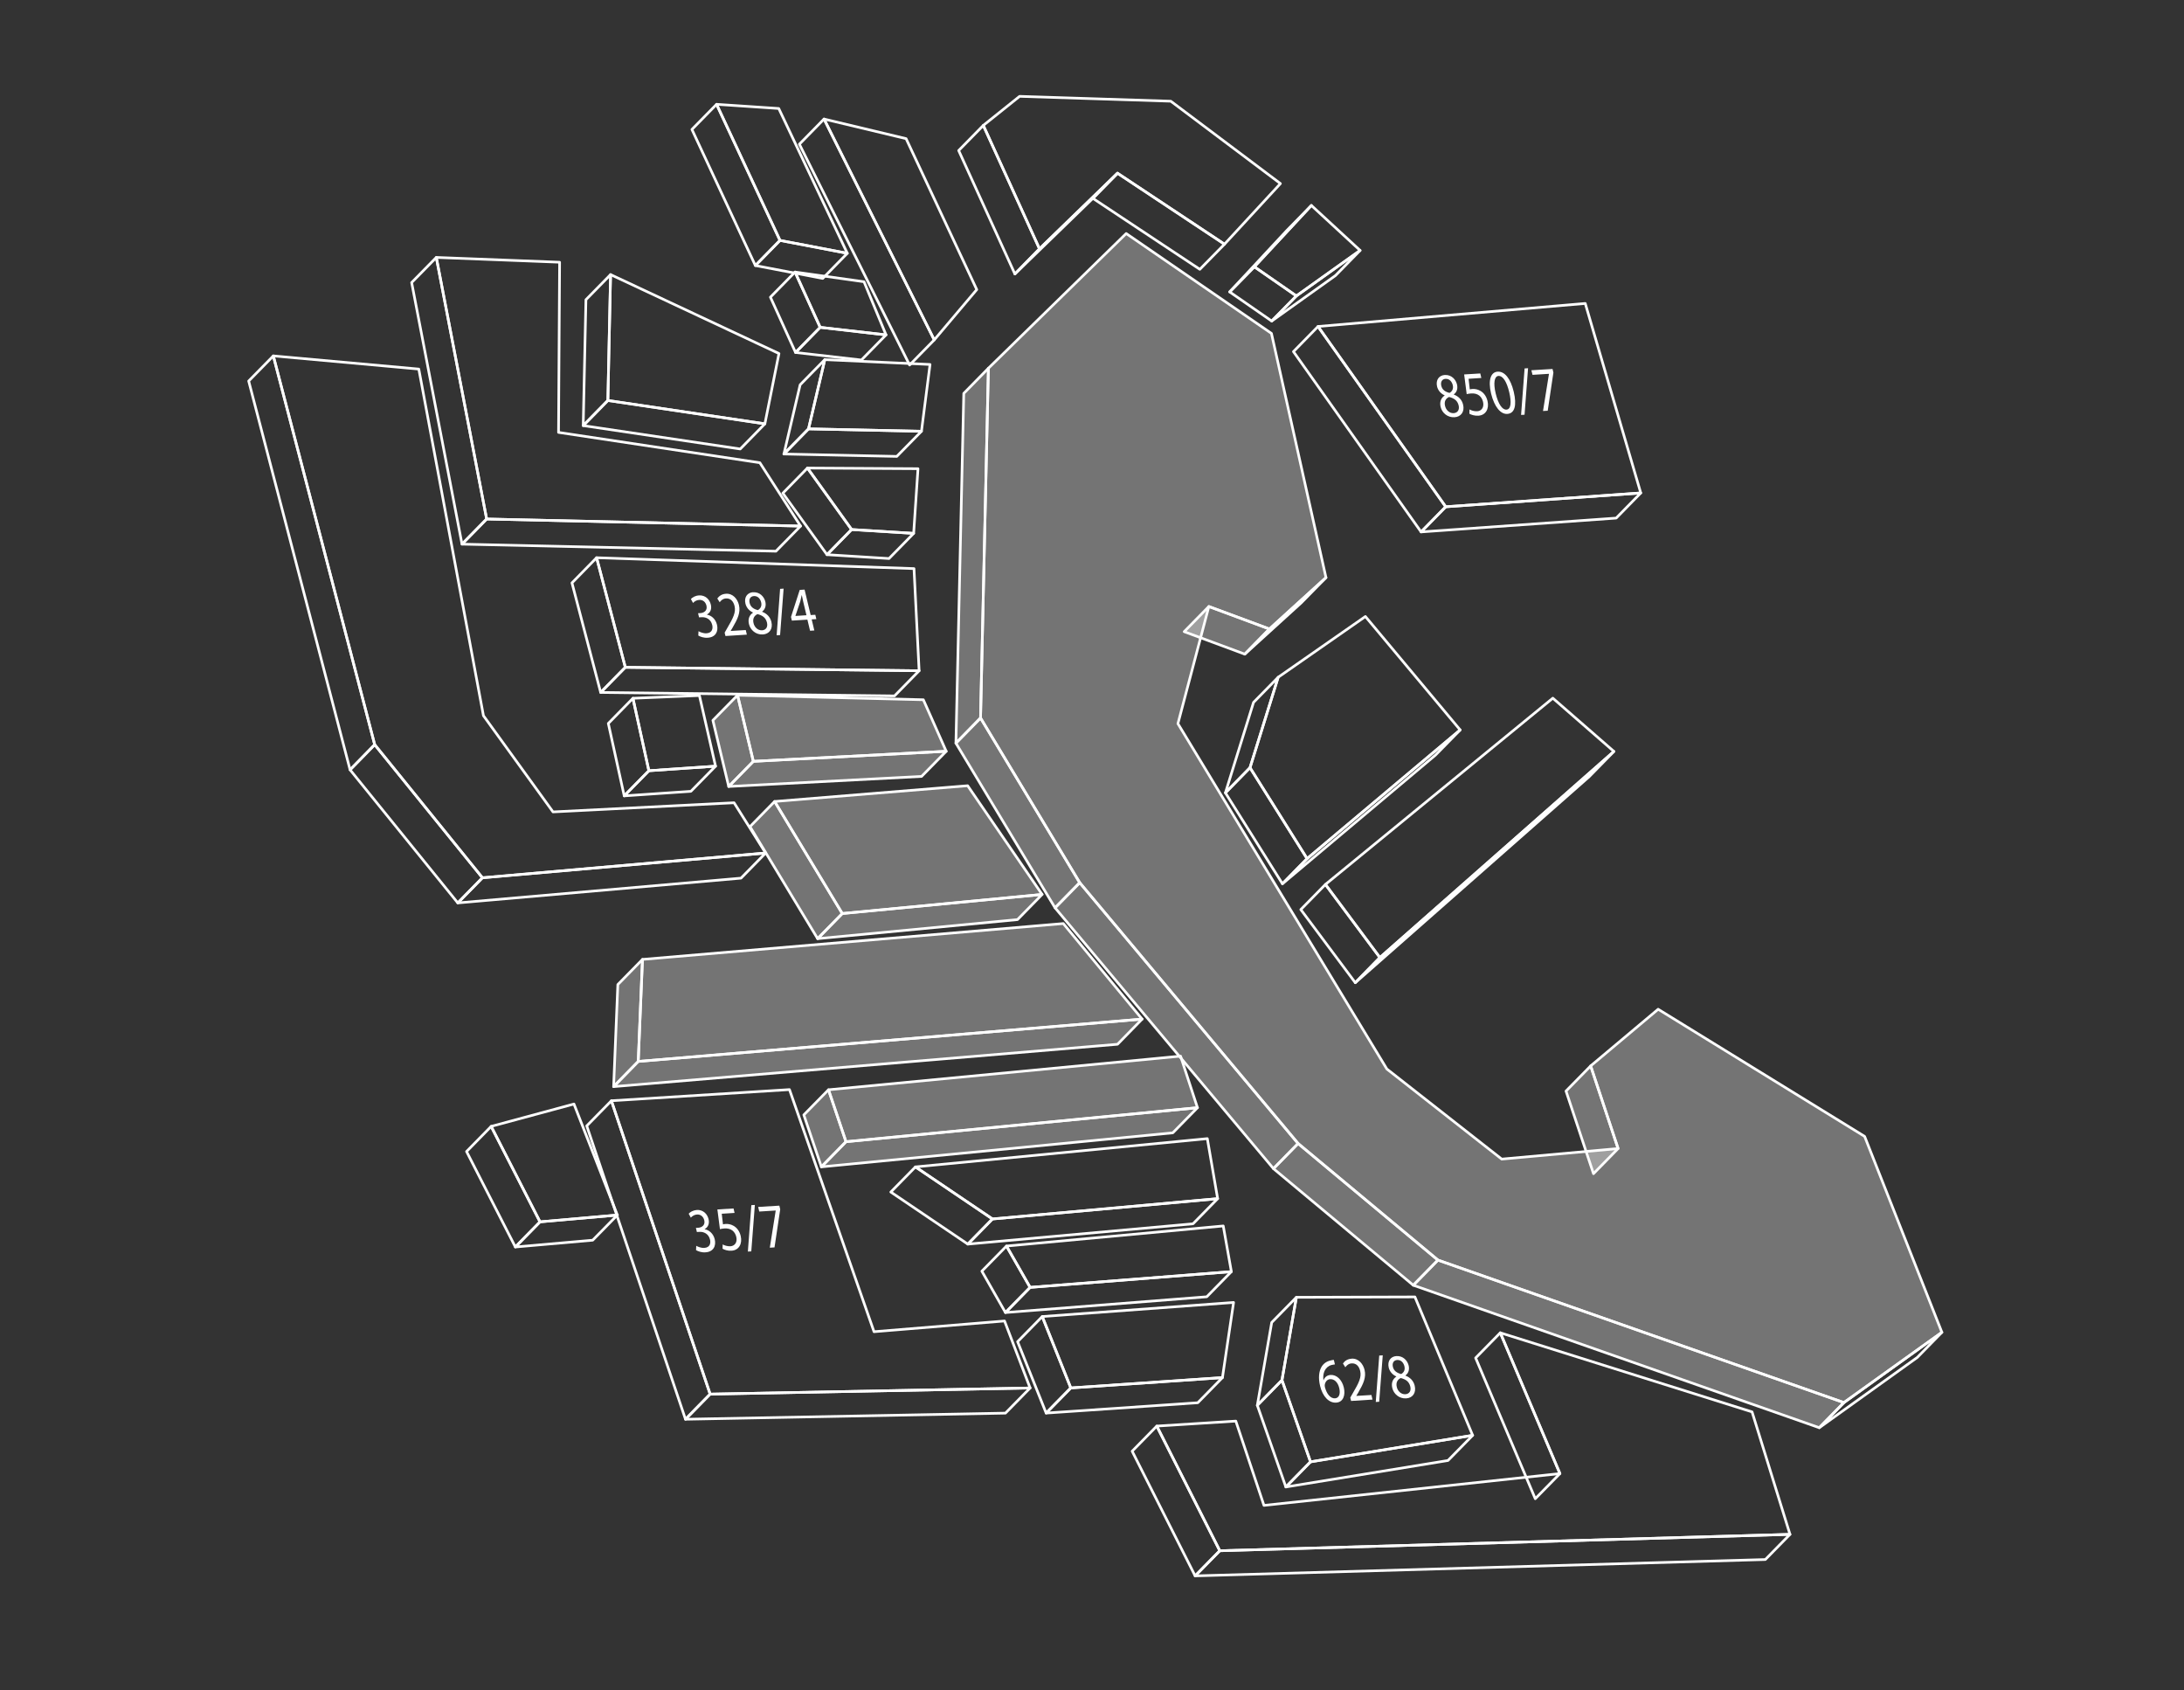 <?xml version="1.0" encoding="UTF-8"?> <svg xmlns="http://www.w3.org/2000/svg" xmlns:xlink="http://www.w3.org/1999/xlink" viewBox="0 0 831 643"><rect x="0" y="0" width="831" height="643" fill="#333333" stroke="none"/> <defs> <style> .g { opacity: 0; } .h { clip-path: url(#d); } .i { stroke-linecap: round; stroke-linejoin: round; } .i, .j { fill: none; } .i, .k { stroke: #fff; } .j, .l { stroke-width: 0px; } .k { fill: #848484; stroke-miterlimit: 10; } .l { fill: #fff; } .m { opacity: .32; } </style> <clipPath id="d"> <polygon class="j" points="282.25 548.26 190.36 164.32 590.53 139.5 682.42 523.45 282.25 548.26"></polygon> </clipPath> </defs> <g id="a" data-name="Layer 2" class="g"> <rect class="k" x=".5" y=".5" width="830" height="642"></rect> </g> <g id="b" data-name="Layer 4"> <g id="c"> <g class="h"> <g> <path class="l" d="m553.1,157.16c-1.63.1-2.95-1.24-3.28-2.82-.35-1.48.16-2.72,1.55-3.34,1.88.49,3.17,1.32,3.63,3.21.39,1.61-.33,2.84-1.88,2.95m-1.61-7.71c-1.59-.39-2.74-1.15-3.11-2.7-.33-1.34.19-2.56,1.61-2.64,1.55-.1,2.47,1.17,2.76,2.41.33,1.4-.27,2.41-1.26,2.95m-1.75-6.84c-2.25.14-3.54,1.92-2.97,4.39.33,1.34,1.26,2.64,2.86,3.36l.04.06c-1.36.91-2,2.37-1.55,4.33.54,2.27,2.62,4.1,5.3,3.94,2.43-.14,3.92-2.08,3.26-4.78-.45-1.9-1.75-3.17-3.54-3.85v-.06c1.34-.99,1.52-2.43,1.22-3.77-.47-1.94-2.14-3.75-4.62-3.61"></path> <path class="l" d="m563.2,142.06l-6.1.37.97,7.5c.45-.1,1.01-.23,1.73-.27,2.56-.16,4,1.2,4.49,3.21.49,2.08-.58,3.46-2.23,3.57-1.15.06-2.31-.33-2.93-.7l-.04,1.63c.72.43,2,.84,3.42.76,2.76-.16,4.2-2.56,3.48-5.61-.47-1.96-1.61-3.26-2.78-3.87-.93-.54-1.98-.74-2.95-.68-.47,0-.74.1-1.01.16l-.47-4.04,4.86-.31-.41-1.77"></path> <path class="l" d="m573.2,155.82c-1.59.1-3.13-2.12-4.1-6.16-.97-4.04-.47-6.55,1.05-6.66,1.77-.1,3.19,2.37,4.1,6.18s.7,6.53-1.05,6.64m-3.34-14.45c-2.6.16-3.75,3.15-2.51,8.35,1.28,5.15,3.65,7.87,6.14,7.73,2.82-.16,3.73-3.19,2.47-8.47-1.2-4.95-3.42-7.77-6.1-7.6"></path> <polyline class="l" points="581.42 140.06 580.1 140.14 578.76 157.84 580.08 157.76 581.42 140.06"></polyline> <polyline class="l" points="590.73 140.35 582.68 140.84 583.11 142.59 589.35 142.2 589.37 142.24 587.11 156.34 588.9 156.24 591.06 141.73 590.73 140.35"></polyline> <path class="l" d="m265.95,226.49c-1.38.08-2.51.74-3.07,1.38l.82,1.5c.43-.52,1.28-1.11,2.31-1.17,1.59-.1,2.51.95,2.8,2.21.43,1.83-.97,2.72-2.23,2.8l-.97.06.37,1.57.97-.06c1.67-.1,3.5.72,4.04,2.93.33,1.28.06,3.05-2.16,3.19-1.2.08-2.47-.45-3.05-.8l-.08,1.65c.76.47,2.14.95,3.59.84,3.05-.19,4.12-2.45,3.52-4.95-.52-2.18-2.14-3.54-3.81-3.83v-.06c1.4-.78,1.85-2.18,1.46-3.79-.45-1.9-2.02-3.63-4.53-3.48"></path> <path class="l" d="m276.17,225.87c-1.46.08-2.56.84-3.24,1.79l.91,1.44c.43-.64,1.24-1.4,2.39-1.46,1.9-.12,2.89,1.3,3.26,2.89.56,2.35-.45,4.45-2.8,8.43l-.97,1.69.31,1.28,8.14-.52-.41-1.75-5.73.35v-.06l.72-1.22c1.94-3.32,3.09-5.73,2.41-8.61-.54-2.23-2.25-4.45-4.99-4.27"></path> <path class="l" d="m289.96,239.76c-1.63.1-2.93-1.22-3.26-2.8-.35-1.48.16-2.72,1.52-3.36,1.88.49,3.15,1.34,3.61,3.24.39,1.61-.33,2.82-1.88,2.93m-1.61-7.69c-1.57-.39-2.74-1.17-3.11-2.72-.33-1.34.19-2.53,1.63-2.62,1.55-.1,2.47,1.15,2.76,2.41.33,1.4-.29,2.41-1.28,2.95m-1.75-6.84c-2.23.14-3.54,1.92-2.95,4.37.33,1.34,1.26,2.64,2.84,3.36l.04.06c-1.38.91-2,2.37-1.55,4.33.54,2.27,2.62,4.12,5.28,3.96,2.45-.14,3.92-2.08,3.26-4.78-.45-1.9-1.77-3.19-3.52-3.85v-.06c1.32-1.01,1.52-2.45,1.22-3.77-.47-1.94-2.16-3.75-4.64-3.59"></path> <polyline class="l" points="298.16 223.91 296.82 224 295.51 241.66 296.82 241.57 298.16 223.91"></polyline> <path class="l" d="m302.66,234.28v-.04l1.85-5.48c.16-.74.33-1.44.52-2.35h.06c.14.8.33,1.63.52,2.43l1.24,5.19-4.18.27m3.5-10.02l-1.88.12-3.32,10.28.33,1.4,5.91-.37,1.01,4.22,1.63-.1-1.01-4.22,1.77-.1-.39-1.65-1.77.1-2.31-9.67"></path> <path class="l" d="m265.09,460.29c-1.38.08-2.51.76-3.05,1.4l.82,1.5c.43-.52,1.28-1.13,2.31-1.2,1.59-.1,2.51.97,2.8,2.21.45,1.85-.97,2.74-2.23,2.82l-.95.06.37,1.57.95-.06c1.67-.1,3.5.72,4.04,2.91.33,1.3.06,3.05-2.16,3.19-1.2.08-2.49-.45-3.07-.8l-.08,1.65c.74.45,2.14.95,3.57.84,3.07-.19,4.14-2.47,3.54-4.97-.52-2.16-2.14-3.54-3.81-3.81v-.06c1.38-.78,1.85-2.21,1.46-3.81-.45-1.9-2.02-3.63-4.55-3.48"></path> <path class="l" d="m279.06,459.69l-6.1.37.97,7.5c.45-.1,1.01-.23,1.73-.27,2.56-.16,4,1.2,4.49,3.21.49,2.08-.6,3.46-2.23,3.57-1.15.06-2.31-.33-2.95-.7l-.04,1.63c.72.43,2.02.87,3.42.76,2.76-.16,4.2-2.58,3.48-5.63-.47-1.96-1.61-3.26-2.78-3.87-.93-.54-1.98-.74-2.95-.68-.45.02-.72.1-1.01.16l-.47-4.04,4.88-.31-.41-1.77"></path> <polyline class="l" points="287.22 458.35 285.88 458.43 284.56 476.09 285.86 476.01 287.22 458.35"></polyline> <polyline class="l" points="296.54 458.62 288.48 459.11 288.89 460.86 295.15 460.47 295.15 460.51 292.91 474.61 294.7 474.5 296.87 460 296.54 458.62"></polyline> <path class="l" d="m507.99,531.92c-1.81.1-3.21-1.73-3.87-4.29-.08-.37-.08-.7-.04-.95.21-1.13.97-2,2.02-2.06,1.59-.1,2.95,1.17,3.48,3.4s-.1,3.79-1.59,3.89m-.47-14.61c-.31,0-.74.06-1.24.21-1.55.33-2.78,1.22-3.52,2.56-.89,1.61-1.22,4.06-.47,7.13.97,4.04,3.36,6.51,6.1,6.35s3.61-2.89,2.93-5.75c-.72-3.03-2.8-4.93-5.05-4.78-1.42.08-2.29.97-2.66,2h-.06c-.33-2.58.54-5.07,3.11-5.79.37-.1.72-.16,1.03-.19h.25l-.41-1.71"></path> <path class="l" d="m514.22,516.85c-1.48.08-2.58.84-3.24,1.81l.91,1.44c.45-.64,1.24-1.42,2.39-1.48,1.92-.12,2.89,1.3,3.26,2.89.56,2.35-.45,4.43-2.8,8.43l-.97,1.69.31,1.28,8.14-.52-.41-1.75-5.73.35v-.06l.74-1.22c1.92-3.32,3.07-5.75,2.39-8.61-.54-2.23-2.25-4.45-4.99-4.29"></path> <polyline class="l" points="526.13 515.56 524.79 515.64 523.47 533.3 524.77 533.22 526.13 515.56"></polyline> <path class="l" d="m534.72,530.35c-1.63.1-2.95-1.24-3.26-2.8-.35-1.48.16-2.72,1.52-3.36,1.88.49,3.17,1.32,3.63,3.24.39,1.61-.33,2.82-1.9,2.93m-1.59-7.69c-1.59-.41-2.76-1.17-3.13-2.72-.33-1.34.21-2.53,1.63-2.62,1.55-.1,2.47,1.15,2.76,2.41.33,1.4-.27,2.41-1.26,2.95m-1.75-6.86c-2.25.14-3.54,1.92-2.97,4.39.33,1.34,1.26,2.64,2.86,3.36l.04.06c-1.36.91-2,2.37-1.55,4.33.54,2.27,2.62,4.12,5.3,3.96,2.43-.14,3.89-2.08,3.24-4.8-.45-1.9-1.75-3.19-3.52-3.85v-.06c1.32-1.01,1.52-2.45,1.22-3.77-.47-1.94-2.16-3.75-4.62-3.61"></path> </g> </g> </g> <g id="e"> <polygon class="i" points="517.51 95.26 508.14 104.82 483.88 122.13 493.26 112.57 517.51 95.26"></polygon> <polygon class="i" points="493.26 112.57 483.88 122.13 467.89 111.04 477.27 101.48 493.26 112.57"></polygon> <polygon class="i" points="498.97 78.15 517.51 95.26 493.26 112.57 477.27 101.48 498.97 78.15"></polygon> <polygon class="i" points="477.27 101.48 467.89 111.04 489.59 87.72 498.97 78.15 477.27 101.48"></polygon> <polygon class="i" points="465.91 92.89 456.53 102.45 415.83 75.45 425.21 65.89 465.91 92.89"></polygon> <polygon class="i" points="501.5 124.19 603.18 115.43 624.3 187.52 550.09 192.77 501.5 124.19"></polygon> <polygon class="i" points="624.3 187.52 614.95 197.08 540.72 202.34 550.09 192.77 624.3 187.52"></polygon> <polygon class="i" points="550.09 192.77 540.72 202.34 492.15 133.75 501.5 124.19 550.09 192.77"></polygon> <polygon class="i" points="387.95 36.65 445.49 38.5 487.2 69.83 465.91 92.89 425.21 65.89 395.52 94.66 374.14 47.7 387.95 36.65"></polygon> <polygon class="i" points="425.21 65.89 415.83 75.45 386.16 104.22 395.52 94.66 425.21 65.89"></polygon> <polygon class="i" points="395.52 94.66 386.16 104.22 364.77 57.26 374.14 47.7 395.52 94.66"></polygon> <polygon class="i" points="504.53 219.71 495.15 229.27 473.64 248.83 483.02 239.27 504.53 219.71"></polygon> <polygon class="i" points="483.02 239.27 473.64 248.83 450.58 240.28 459.96 230.71 483.02 239.27"></polygon> <polygon class="i" points="355.47 129.3 346.1 138.86 304.16 54.85 313.54 45.28 355.47 129.3"></polygon> <polygon class="i" points="313.54 45.28 344.76 52.74 371.65 110.16 355.47 129.3 313.54 45.28"></polygon> <polygon class="i" points="296.78 91.45 287.41 101.01 263.27 49.24 272.65 39.68 296.78 91.45"></polygon> <polygon class="i" points="322.4 96.35 313.04 105.91 287.41 101.01 296.78 91.45 322.4 96.35"></polygon> <polygon class="i" points="272.65 39.68 296.31 41.27 322.4 96.35 296.78 91.45 272.65 39.68"></polygon> <polygon class="i" points="302.51 103.48 328.75 107.17 337.13 127.39 312.07 124.52 302.51 103.48"></polygon> <polygon class="i" points="337.13 127.39 327.76 136.95 302.7 134.08 312.07 124.52 337.13 127.39"></polygon> <polygon class="i" points="312.07 124.52 302.7 134.08 293.14 113.04 302.51 103.48 312.07 124.52"></polygon> <polygon class="i" points="475.62 292.02 466.26 301.58 476.96 267.19 486.33 257.63 475.62 292.02"></polygon> <polygon class="i" points="615.67 436.9 606.31 446.46 595.86 415.03 605.24 405.47 615.67 436.9"></polygon> <polygon class="i" points="497.34 326.62 487.96 336.18 466.26 301.58 475.62 292.02 497.34 326.62"></polygon> <polygon class="i" points="555.58 277.66 546.2 287.22 487.96 336.18 497.34 326.62 555.58 277.66"></polygon> <polygon class="i" points="519.53 234.51 555.58 277.66 497.34 326.62 475.62 292.02 486.33 257.63 519.53 234.51"></polygon> <polygon class="i" points="738.88 506.8 729.51 516.36 692.23 543.09 701.6 533.53 738.88 506.8"></polygon> <polygon class="i" points="614.08 285.84 604.71 295.4 515.68 373.81 525.04 364.25 614.08 285.84"></polygon> <polygon class="i" points="590.84 265.58 614.08 285.84 525.04 364.25 504.32 336.43 590.84 265.58"></polygon> <polygon class="i" points="525.04 364.25 515.68 373.81 494.95 345.99 504.32 336.43 525.04 364.25"></polygon> <polygon class="i" points="350.61 164.05 341.23 173.61 298.27 172.7 307.64 163.14 350.61 164.05"></polygon> <polygon class="i" points="307.64 163.14 298.27 172.7 304.45 146.37 313.83 136.8 307.64 163.14"></polygon> <polygon class="i" points="313.83 136.8 353.87 138.64 350.61 164.05 307.64 163.14 313.83 136.8"></polygon> <polygon class="i" points="324.03 201.43 314.67 210.99 297.87 187.6 307.23 178.04 324.03 201.43"></polygon> <polygon class="i" points="347.64 202.89 338.27 212.46 314.67 210.99 324.03 201.43 347.64 202.89"></polygon> <polygon class="i" points="307.23 178.04 349.29 178.29 347.64 202.89 324.03 201.43 307.23 178.04"></polygon> <polygon class="i" points="373.09 273.12 363.72 282.69 366.71 149.64 376.08 140.08 373.09 273.12"></polygon> <polygon class="i" points="291.03 161.22 281.66 170.79 221.91 161.9 231.29 152.34 291.03 161.22"></polygon> <polygon class="i" points="231.29 152.34 221.91 161.9 222.94 114.01 232.32 104.45 231.29 152.34"></polygon> <polygon class="i" points="232.32 104.45 296.39 134.48 291.03 161.22 231.29 152.34 232.32 104.45"></polygon> <polygon class="i" points="410.83 335.77 401.45 345.33 363.72 282.69 373.09 273.12 410.83 335.77"></polygon> <polygon class="i" points="701.6 533.53 692.23 543.09 537.75 488.89 547.13 479.33 701.6 533.53"></polygon> <polygon class="i" points="428.51 88.83 483.78 126.83 504.53 219.71 483.02 239.27 459.96 230.71 448.19 275.27 527.69 406.64 571.4 440.91 615.67 436.9 605.24 405.47 630.92 383.91 709.48 432.28 738.88 506.8 701.6 533.53 547.13 479.33 493.92 434.98 410.83 335.77 373.09 273.12 376.08 140.08 428.51 88.83"></polygon> <polygon class="i" points="547.13 479.33 537.75 488.89 484.54 444.54 493.92 434.98 547.13 479.33"></polygon> <polygon class="i" points="493.92 434.98 484.54 444.54 401.45 345.33 410.83 335.77 493.92 434.98"></polygon> <polygon class="i" points="593.54 560.54 584.16 570.1 561.47 516.55 570.85 506.98 593.54 560.54"></polygon> <polygon class="i" points="280.63 264.45 351.33 266.18 360.03 285.78 286.64 289.61 280.63 264.45"></polygon> <polygon class="i" points="286.64 289.61 277.27 299.17 271.25 274.01 280.63 264.45 286.64 289.61"></polygon> <polygon class="i" points="360.03 285.78 350.65 295.34 277.27 299.17 286.64 289.61 360.03 285.78"></polygon> <polygon class="i" points="166.01 97.92 212.93 99.75 212.52 164.48 289.12 176.02 304.61 200.11 185.17 197.43 166.01 97.92"></polygon> <polygon class="i" points="185.17 197.43 175.79 206.99 156.63 107.48 166.01 97.92 185.17 197.43"></polygon> <polygon class="i" points="304.61 200.11 295.24 209.67 175.79 206.99 185.17 197.43 304.61 200.11"></polygon> <polygon class="i" points="237.93 253.84 228.55 263.4 217.63 221.73 227 212.15 237.93 253.84"></polygon> <polygon class="i" points="349.72 255.15 340.35 264.72 228.55 263.4 237.93 253.84 349.72 255.15"></polygon> <polygon class="i" points="227 212.15 347.77 216.29 349.72 255.15 237.93 253.84 227 212.15"></polygon> <polygon class="i" points="396.52 340.24 387.15 349.81 311.11 357.06 320.48 347.5 396.52 340.24"></polygon> <polygon class="i" points="320.48 347.5 311.11 357.06 285.37 314.44 294.74 304.88 320.48 347.5"></polygon> <polygon class="i" points="294.74 304.88 368.19 298.88 396.52 340.24 320.48 347.5 294.74 304.88"></polygon> <polygon class="i" points="487.78 525.01 478.4 534.58 483.88 503.05 493.26 493.48 487.78 525.01"></polygon> <polygon class="i" points="246.89 293.18 237.51 302.74 231.46 275.19 240.83 265.62 246.89 293.18"></polygon> <polygon class="i" points="272.26 291.45 262.88 301.01 237.51 302.74 246.89 293.18 272.26 291.45"></polygon> <polygon class="i" points="240.83 265.62 266.12 264.57 272.26 291.45 246.89 293.18 240.83 265.62"></polygon> <polygon class="i" points="498.64 556.07 489.26 565.63 478.4 534.58 487.78 525.01 498.64 556.07"></polygon> <polygon class="i" points="560.34 545.99 550.96 555.56 489.26 565.63 498.64 556.07 560.34 545.99"></polygon> <polygon class="i" points="493.26 493.48 538.37 493.34 560.34 545.99 498.64 556.07 487.78 525.01 493.26 493.48"></polygon> <polygon class="i" points="463.31 455.96 453.94 465.52 368.25 473.25 377.63 463.69 463.31 455.96"></polygon> <polygon class="i" points="377.63 463.69 368.25 473.25 338.95 453.44 348.32 443.88 377.63 463.69"></polygon> <polygon class="i" points="459.38 433.12 463.31 455.96 377.63 463.69 348.32 443.88 459.38 433.12"></polygon> <polygon class="i" points="465.44 466.34 468.53 483.72 391.95 489.71 382.96 473.99 465.44 466.34"></polygon> <polygon class="i" points="391.95 489.71 382.57 499.28 373.59 483.55 382.96 473.99 391.95 489.71"></polygon> <polygon class="i" points="468.53 483.72 459.17 493.28 382.57 499.28 391.95 489.71 468.53 483.72"></polygon> <polygon class="i" points="321.9 434.3 312.53 443.86 305.85 424.1 315.23 414.54 321.9 434.3"></polygon> <polygon class="i" points="449.2 401.74 455.63 421.36 321.9 434.3 315.23 414.54 449.2 401.74"></polygon> <polygon class="i" points="455.63 421.36 446.25 430.92 312.53 443.86 321.9 434.3 455.63 421.36"></polygon> <polygon class="i" points="407.43 527.96 398.05 537.52 387.19 510.36 396.57 500.8 407.43 527.96"></polygon> <polygon class="i" points="465.13 524.03 455.75 533.59 398.05 537.52 407.43 527.96 465.13 524.03"></polygon> <polygon class="i" points="396.57 500.8 469.37 495.44 465.13 524.03 407.43 527.96 396.57 500.8"></polygon> <polygon class="i" points="464.12 589.89 454.74 599.45 430.78 552.03 440.15 542.47 464.12 589.89"></polygon> <polygon class="i" points="570.85 506.98 666.65 537.07 681.08 583.66 464.12 589.89 440.15 542.47 470.22 540.57 480.93 572.64 593.54 560.54 570.85 506.98"></polygon> <polygon class="i" points="681.08 583.66 671.7 593.23 454.74 599.45 464.12 589.89 681.08 583.66"></polygon> <polygon class="i" points="142.57 283.26 133.2 292.83 94.62 144.94 104 135.38 142.57 283.26"></polygon> <polygon class="i" points="291.32 324.48 281.95 334.04 174.19 343.46 183.56 333.9 291.32 324.48"></polygon> <polygon class="i" points="104 135.38 159.35 140.39 183.95 272.24 210.42 308.84 279.31 305.36 291.32 324.48 183.56 333.9 142.57 283.26 104 135.38"></polygon> <polygon class="i" points="183.56 333.9 174.19 343.46 133.2 292.83 142.57 283.26 183.56 333.9"></polygon> <polygon class="i" points="434.57 387.66 425.21 397.23 233.48 413.34 242.85 403.76 434.57 387.66"></polygon> <polygon class="i" points="242.85 403.76 233.48 413.34 235.08 374.52 244.46 364.95 242.85 403.76"></polygon> <polygon class="i" points="244.46 364.95 404.58 351.31 434.57 387.66 242.85 403.76 244.46 364.95"></polygon> <polygon class="i" points="232.63 418.72 300.39 414.47 332.56 506.57 382.22 502.49 391.95 527.98 270.2 530.31 232.63 418.72"></polygon> <polygon class="i" points="270.2 530.31 260.82 539.87 223.25 428.28 232.63 418.72 270.2 530.31"></polygon> <polygon class="i" points="391.95 527.98 382.57 537.54 260.82 539.87 270.2 530.31 391.95 527.98"></polygon> <polygon class="i" points="234.9 462.2 225.52 471.76 196.09 474.34 205.47 464.78 234.9 462.2"></polygon> <polygon class="i" points="205.47 464.78 196.09 474.34 177.52 438.03 186.88 428.47 205.47 464.78"></polygon> <polygon class="i" points="218.39 419.96 234.9 462.2 205.47 464.78 186.88 428.47 218.39 419.96"></polygon> </g> <g id="f"> <g class="m"> <polygon class="l" points="483.16 239.27 473.8 248.83 450.74 240.28 460.12 230.71 483.16 239.27"></polygon> </g> <g class="m"> <polygon class="l" points="615.83 436.9 606.46 446.46 596.01 415.03 605.39 405.47 615.83 436.9"></polygon> </g> <g class="m"> <polygon class="l" points="373.24 273.12 363.88 282.69 366.87 149.64 376.25 140.08 373.24 273.12"></polygon> </g> <g class="m"> <polygon class="l" points="410.97 335.77 401.59 345.33 363.88 282.69 373.24 273.12 410.97 335.77"></polygon> </g> <g class="m"> <polygon class="l" points="701.75 533.53 692.39 543.09 537.89 488.89 547.27 479.33 701.75 533.53"></polygon> </g> <g class="m"> <polygon class="l" points="428.67 88.83 483.94 126.83 504.7 219.71 483.16 239.27 460.12 230.71 448.35 275.27 527.86 406.64 571.57 440.91 615.83 436.9 605.39 405.47 631.08 383.91 709.62 432.28 739.03 506.8 701.75 533.53 547.27 479.33 494.08 434.98 410.97 335.77 373.24 273.12 376.25 140.08 428.67 88.83"></polygon> </g> <g class="m"> <polygon class="l" points="547.27 479.33 537.89 488.89 484.71 444.54 494.08 434.98 547.27 479.33"></polygon> </g> <g class="m"> <polygon class="l" points="494.08 434.98 484.71 444.54 401.59 345.33 410.97 335.77 494.08 434.98"></polygon> </g> <g class="m"> <polygon class="l" points="280.79 264.45 351.5 266.18 360.17 285.78 286.81 289.61 280.79 264.45"></polygon> </g> <g class="m"> <polygon class="l" points="286.81 289.61 277.43 299.17 271.41 274.01 280.79 264.45 286.81 289.61"></polygon> </g> <g class="m"> <polygon class="l" points="360.17 285.78 350.8 295.34 277.43 299.17 286.81 289.61 360.17 285.78"></polygon> </g> <g class="m"> <polygon class="l" points="396.69 340.24 387.31 349.81 311.27 357.06 320.63 347.5 396.69 340.24"></polygon> </g> <g class="m"> <polygon class="l" points="320.63 347.5 311.27 357.06 285.53 314.44 294.91 304.88 320.63 347.5"></polygon> </g> <g class="m"> <polygon class="l" points="294.91 304.88 368.35 298.88 396.69 340.24 320.63 347.5 294.91 304.88"></polygon> </g> <g class="m"> <polygon class="l" points="322.05 434.3 312.69 443.86 306.02 424.1 315.39 414.54 322.05 434.3"></polygon> </g> <g class="m"> <polygon class="l" points="449.36 401.74 455.79 421.36 322.05 434.3 315.39 414.54 449.36 401.74"></polygon> </g> <g class="m"> <polygon class="l" points="455.79 421.36 446.42 430.92 312.69 443.86 322.05 434.3 455.79 421.36"></polygon> </g> <g class="m"> <polygon class="l" points="434.73 387.66 425.36 397.23 233.64 413.34 243.02 403.76 434.73 387.66"></polygon> </g> <g class="m"> <polygon class="l" points="243.02 403.76 233.64 413.34 235.25 374.52 244.62 364.95 243.02 403.76"></polygon> </g> <g class="m"> <polygon class="l" points="244.62 364.95 404.73 351.31 434.73 387.66 243.02 403.76 244.62 364.95"></polygon> </g> </g> </g> </svg> 